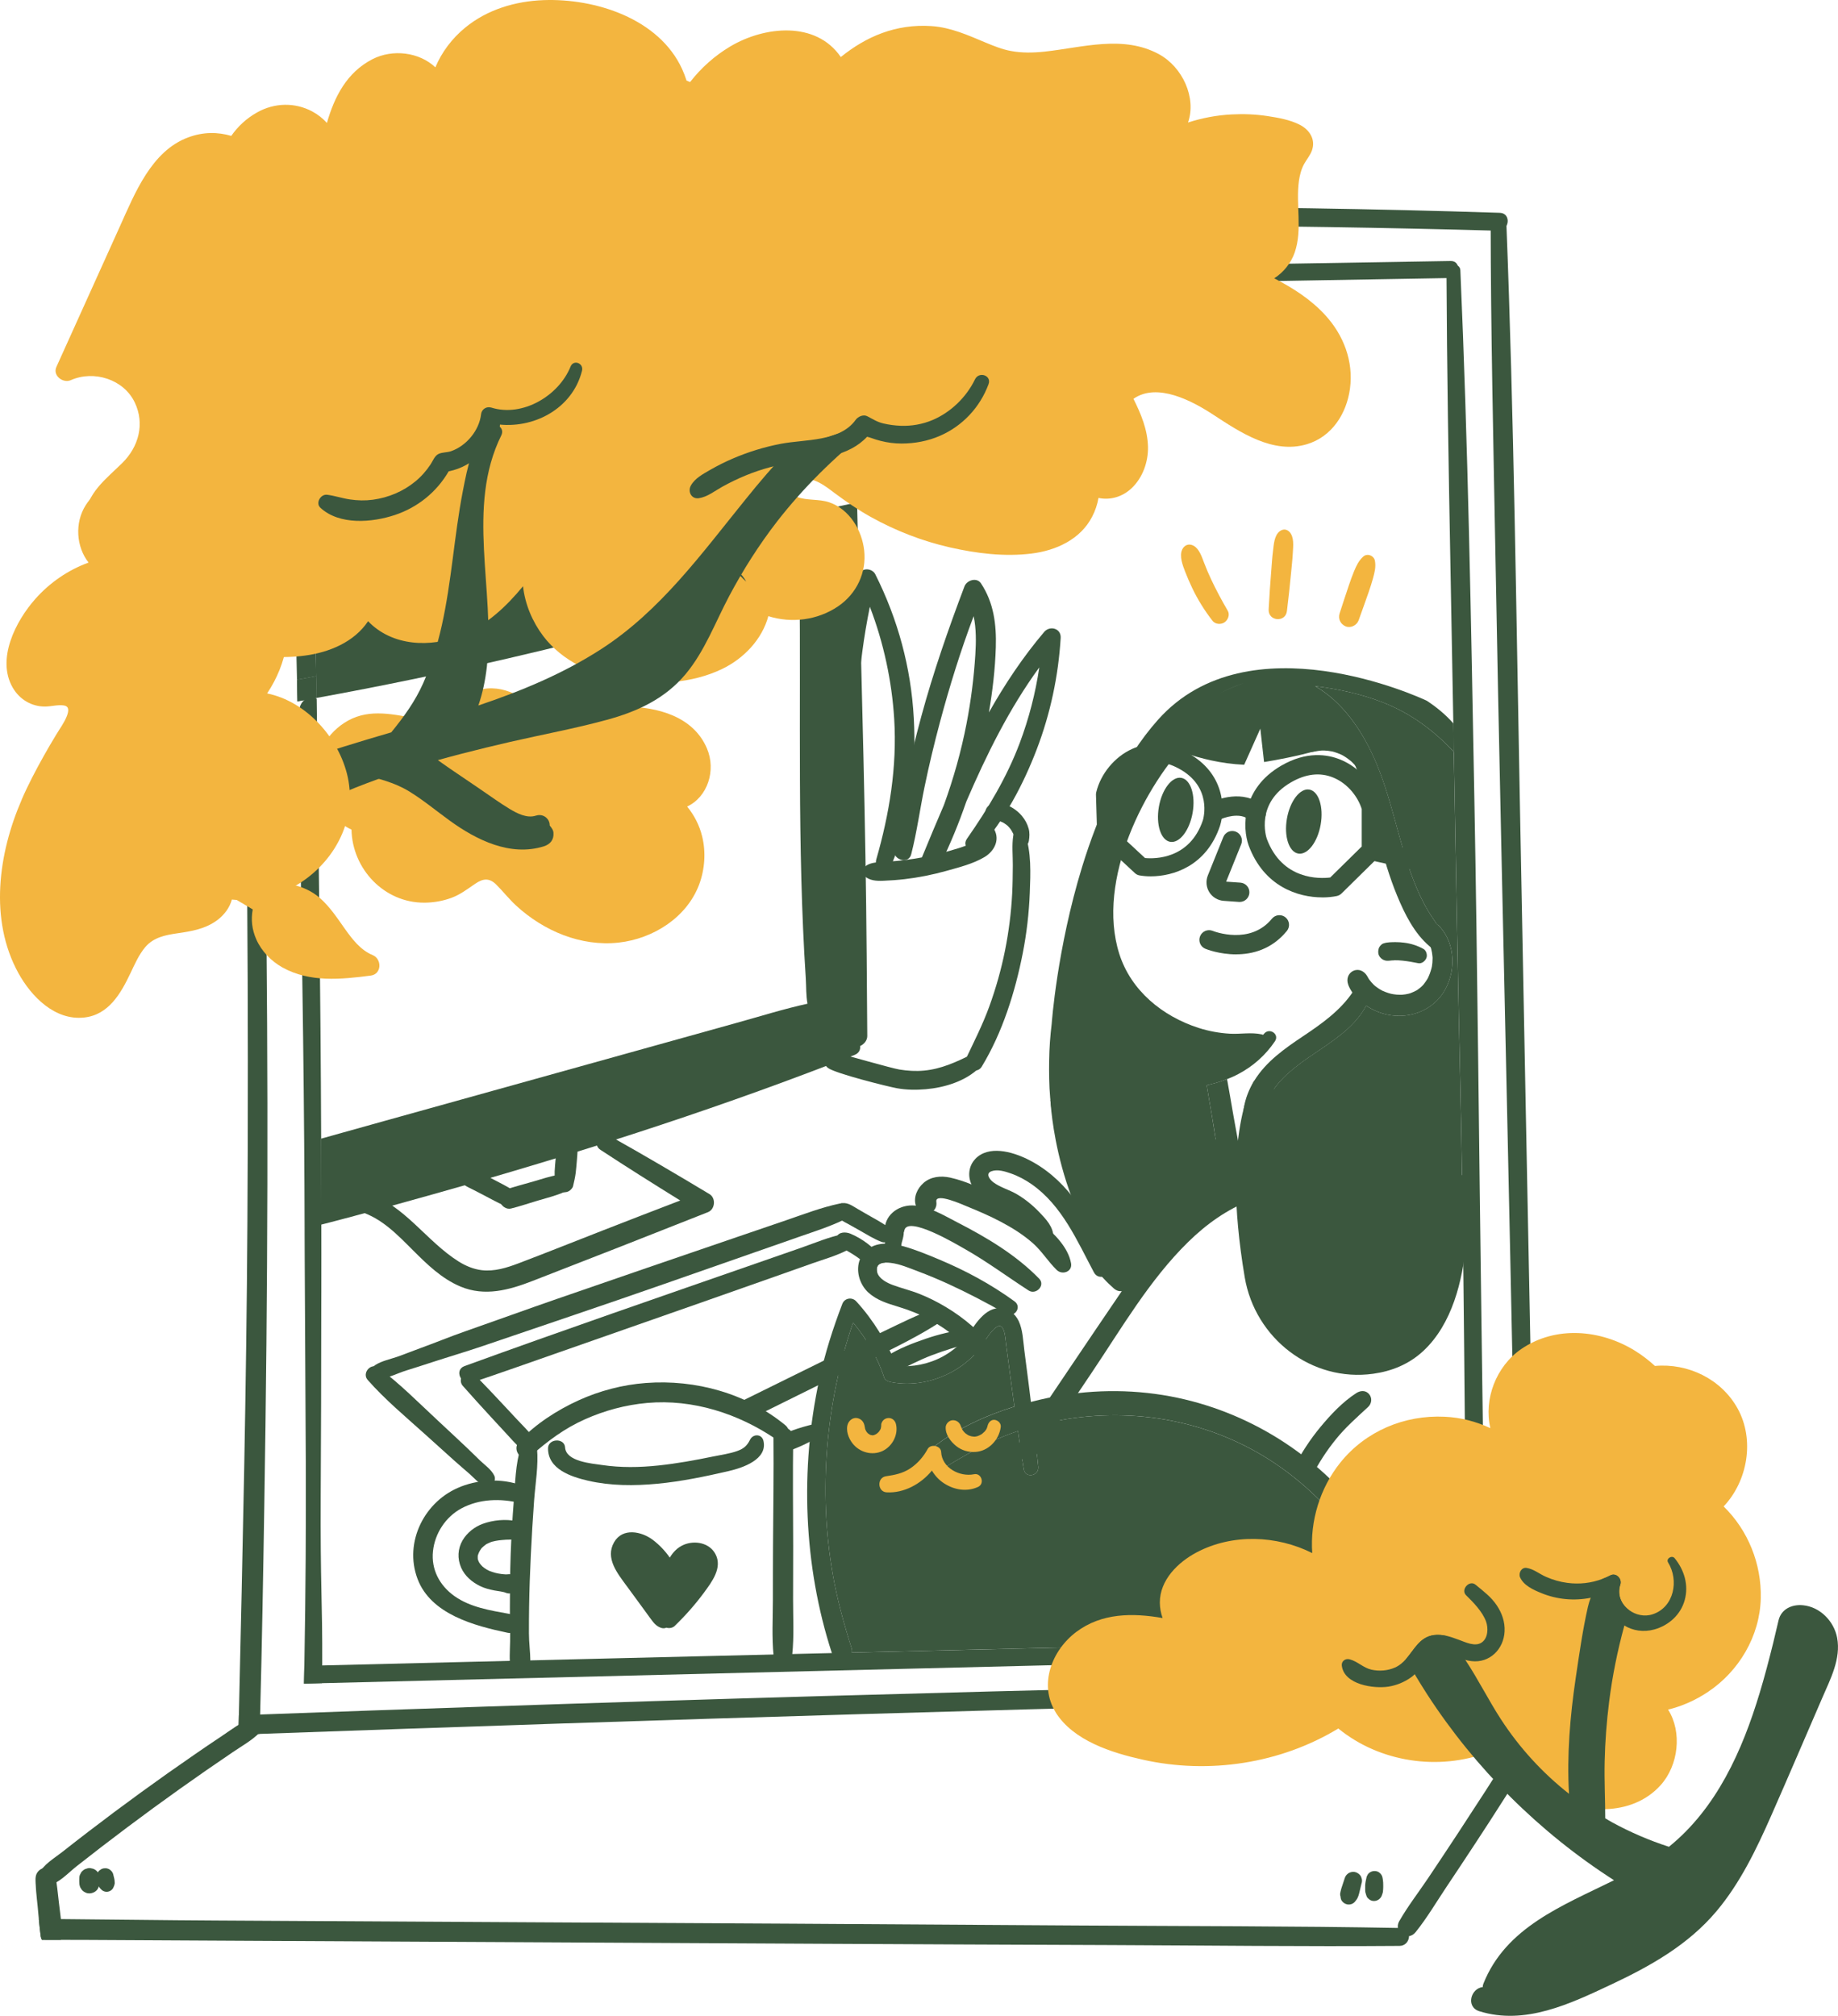 <svg xmlns="http://www.w3.org/2000/svg" id="Capa_2" data-name="Capa 2" viewBox="0 0 570.7 625.88"><defs><style>      .cls-1 {        fill: #3b573e;      }      .cls-2 {        fill: #f3b53f;      }    </style></defs><g id="Header"><g><g><path class="cls-1" d="M455.9,231.55c-1.23-2.55-2.81-4.87-4.64-6.95.04,2.95.11,5.9.15,8.83.2.2.39.41.59.63,1.77,1.92,5.07-.08,3.9-2.51Z"></path><path class="cls-1" d="M403.9,209.4c-6.21-.32-12.56.82-18.57,2.99,4.88-.42,9.76-.42,14.46-.15,2.21.14,4.36.31,6.5.54.71.07,1.37.15,2.05.24-.65-.37-1.32-.72-1.99-1.08-.1-1.28-.93-2.47-2.45-2.55Z"></path><path class="cls-1" d="M404.64,228.93c1.1-.71,2.17-1.18,3.47-1.38,1.04-.16,2.11-.21,3.16-.19,1.98.04,3.99.46,5.84,1.16,3.93,1.48,7.22,4.2,8.91,8.08.47,1.09.14,2.38-.88,3.01-.92.58-2.42.56-3.11-.44-.46-.66-1.02-1.26-1.56-1.86-.25-.28-.52-.55-.8-.81-.27-.22-.46-.38-.65-.53-.6-.49-1.24-.93-1.91-1.32-.14-.08-.28-.16-.42-.23-.06-.03-.16-.08-.25-.12-.37-.17-.75-.33-1.13-.47-.34-.13-.69-.25-1.05-.35-.2-.06-.39-.11-.59-.16-.94-.17-1.74-.28-2.56-.3-.2,0-.41,0-.61,0-.52.04-.92.08-1.32.15-.81.13-1.58.31-2.4.37-.84.07-1.94-.09-2.45-.88-.29-.45-.5-.72-.59-1.27-.14-.81.14-1.97.88-2.45Z"></path><path class="cls-1" d="M418.62,305.75c.32.85.77,1.66,1.3,2.41,1.12,1.6,2.62,2.98,4.28,4.08,1.19.81,2.46,1.46,3.72,1.95,7.18,2.81,15.73.77,20.11-5.79,4.1-6.18,4.1-15.23-1.09-20.78-.25-.27-.52-.49-.8-.64-2.36-1.28-5.2,1.66-3.36,4.18.02.02.3.46.32.46.05.07.1.16.13.25.2.37.39.74.57,1.15.15.33.26.69.39,1.02.13.35.18.49.21.63.19.74.32,1.49.38,2.26,0,0,.02.33.04.47-.02.59-.03,1.03-.06,1.46-.05.38-.09.76-.14,1.15-.02.1-.12.48-.14.6-.16.61-.34,1.21-.56,1.78-.13.36-.3.72-.45,1.07-.11.22-.2.38-.28.53-.35.58-.75,1.11-1.15,1.64-.18.22-.29.32-.4.44-.23.24-.49.46-.74.67-.25.2-.52.4-.79.6-.16.1-.34.2-.37.22-.59.31-1.19.57-1.8.81-.14.03-.42.13-.55.16-.33.08-.65.14-.98.2-.39.06-.75.1-1.14.14-.23,0-.4,0-.58,0-.68,0-1.34-.06-2.02-.17-.14-.02-.76-.15-.78-.15-.26-.06-.52-.14-.78-.22-.64-.19-1.27-.46-1.88-.72-.09-.04-.17-.09-.24-.13-.1-.06-.21-.11-.29-.17-.29-.17-.58-.33-.85-.53-.27-.18-.55-.38-.8-.58-.1-.07-.32-.29-.44-.38-.51-.5-.98-1.02-1.41-1.61-.07-.09-.13-.18-.2-.29-.18-.34-.36-.64-.53-.92-.91-1.49-2.59-2.35-4.29-1.55-1.66.78-2.18,2.67-1.55,4.29Z"></path><path class="cls-1" d="M387,353.11c1.88,5.5,6.75,9.77,12.75,9.46,1.43-.08,2.89-.38,4.26-.86.09.6.21,1.19.36,1.79.12.46.27.93.44,1.39.82,2.17,2.12,4.01,3.76,5.56,1.89,1.82,4.22,3.26,6.61,4.33,5.07,2.29,10.86,3.31,16.38,3.42,4.11.1,9.08.03,13.14-1.58,1.29-.52,2.48-1.18,3.52-2.05,1.29-1.07.71-3.25-.81-3.67-.14-.04-.26-.06-.38-.06-4.61-.31-9.11,1.38-13.76,1.42-4.36.03-8.75-.54-12.91-1.88-2.52-.81-5.15-1.98-7.22-3.72-.56-.47-1.05-.97-1.49-1.51-.24-.27-.47-.57-.67-.88-1.31-1.94-1.78-4.35-1.25-6.54.75-1,1.31-2.14,1.63-3.43.58-2.27-2.24-5.14-4.26-2.94-1.12,1.22-1.91,2.59-2.46,4.02-2.59,2.41-7.18,2.04-9.75-.85-4.17-4.67-2.79-11.42.48-16.13,7.48-10.78,22.67-14.51,28.83-26.15.67-1.23,1.23-2.56,1.66-3.99.8-2.66-3.06-5-4.54-2.32-.43.77-.9,1.52-1.4,2.24-3.88,5.68-9.51,9.67-15.22,13.49-5.74,3.84-11.57,7.89-15.26,13.89-3.29,5.33-4.52,11.55-2.45,17.56Z"></path><path class="cls-1" d="M374.69,336.95c.52,3.24,1.1,6.47,1.64,9.69.81,4.73,1.49,9.53,2.28,14.28.32,2.01.67,4.01,1.06,6,.13.74.28,1.46.44,2.17.09.49.2.97.3,1.46.91,4.16,7.01,3.1,6.5-1.12-.12-1.05-.28-2.1-.44-3.15-1-6.93-2.45-13.87-3.64-20.76-.6-3.49-1.19-6.99-1.83-10.47-1.24.48-2.5.9-3.77,1.26-.76.2-1.64.45-2.55.63Z"></path><path class="cls-1" d="M321.56,452.12c5.82-8.67,11.64-17.32,17.46-25.99,9.28-13.8,17.95-28.8,29.91-40.51,5.63-5.52,12.04-10.13,19.45-12.97,6.65-2.58,13.25-2.89,20.2-2.21.57.07,1.16.13,1.75.2,2.43.29,3.54-2.21,2.81-3.99-.26-.65-.75-1.19-1.49-1.51-2.39-.93-4.82-1.45-7.29-1.65-6.01-.52-12.31.75-17.9,2.79-.65.26-1.29.5-1.92.76-1.52.61-3.01,1.3-4.44,2.05-13.53,7.01-23.34,19.38-31.82,31.84-10.76,15.8-21.39,31.67-32.1,47.52-2.34,3.46,3.03,7.17,5.37,3.68Z"></path><path class="cls-1" d="M449.13,84.06c.14,30.41.65,60.77,1.22,91.17.31,16.47.62,32.93.91,49.38.04,2.95.11,5.9.15,8.83.63,34.78,1.25,69.54,2.04,104.32.23,10.1.41,20.22.56,30.33.05,1.81.06,3.65.07,5.48.23,15,.4,30.01.54,45.01.14,13.62.26,27.24.38,40.85.12,13.6.22,35.39-.06,48.98-.08,4.02,6.29,4.44,6.14.56-.59-15.34-.3-38.9-.49-54.26-.2-15.07-.39-30.13-.61-45.2-.77-54.15-1.2-108.32-2.21-162.48-1.01-54.38-1.95-108.78-4.33-163.14-.11-2.46-4.32-2.25-4.31.17Z"></path><path class="cls-1" d="M91.79,192.74c0,.26.02.52.03.79l.13,5.86c.1,3.89.19,7.78.27,11.67,2-.35,4-.71,5.98-1.1-.07-3.92-.13-7.87-.23-11.81-.03-2.21-.08-4.43-.15-6.65-2,.41-4,.81-6.02,1.24Z"></path><path class="cls-1" d="M97.8,191.51c.07,2.22.12,4.43.15,6.65.1,3.94.17,7.89.23,11.81.05,2.25.1,4.5.13,6.73,19.83-3.62,39.57-7.69,59.21-12.22,30.54-7.06,60.8-15.24,90.73-24.49.45,41.33-.75,82.67,1.95,123.86.16,2.5.04,5.27.53,7.79-7.37,1.61-14.65,3.91-21.91,5.92-7.93,2.22-15.88,4.42-23.83,6.64-28.56,7.97-57.13,15.93-85.71,23.87-6.53,1.81-13.03,3.64-19.58,5.47.01,8.89.04,17.78.05,26.69,11.72-2.97,33.39-9,44.99-12.34,40.76-11.7,81.16-24.82,120.61-40.35,1.39-.55,1.87-1.65,1.71-2.75,1.24-.57,2.23-1.74,2.23-3.12-.06-8.35-.13-16.72-.19-25.09-.31-40.78-1.48-81.61-2.52-122.41-.07-2.22-.12-4.43-.17-6.65-.04-1.87-.11-3.73-.15-5.6-.04-1.99-.1-3.96-.14-5.93-6.09,1.29-12.16,2.59-18.25,3.91-11.2,2.41-22.4,4.84-33.6,7.22-38.8,8.22-77.63,16.4-116.48,24.4Z"></path><path class="cls-1" d="M299.93,328.71c2.54-5.36,5.2-10.58,7.23-16.17,2.07-5.69,3.72-11.54,4.91-17.48,1.16-5.8,1.9-11.68,2.21-17.58.15-2.95.18-5.9.2-8.85.02-3.01-.33-6.18.14-9.16.27-1.69,2.89-2.53,3.6-.64,2.08,5.59,1.76,12.5,1.53,18.38-.24,6.29-.97,12.57-2.18,18.74-2.37,12.07-6.33,24.72-12.77,35.28-1.61,2.64-6.23.35-4.88-2.5Z"></path><path class="cls-1" d="M94.45,355.01c.07,8.69.11,17.39.13,26.08,0,.59,0,1.19,0,1.78.02,2.65.02,5.25.03,7.76.19,50.96.76,77.26-.11,126.6-.04,1.79-.06,3.64-.11,5.52,1.87-.04,3.75-.09,5.62-.15.03-1.97.03-3.8.04-5.51.09-20.34-.62-24.21-.47-53.25.11-18.58.16-37.18.17-55.76.02-2.35.03-4.71.02-7.06.02-3.96,0-7.9.01-11.85,0-2.58,0-5.18-.01-7.76,0-.4,0-.78,0-1.18-.01-8.91-.04-17.8-.05-26.69-.17-45.52-.82-91.03-1.39-136.55-1.48-1.13-3.77-.2-4.73,1.39-.96,1.59-.96,3.55-.94,5.41.62,43.73,1.46,87.49,1.79,131.23Z"></path><path class="cls-1" d="M259.66,326.81c2.44.65,17.06,4.84,19.58,5.26,2.55.42,5.15.58,7.73.33,5.33-.51,9.83-2.62,14.57-4.92,2.54-1.23,4.43,2.15,2.58,3.99-4.25,4.22-10.81,6.21-16.65,6.72-2.99.26-6.04.23-9-.31-2.94-.54-18.81-4.51-21.3-6.24-2.66-1.85-.43-5.61,2.48-4.83Z"></path><g><path class="cls-1" d="M311.36,255.37c-.23-.08-.28-.11-.23-.1.1.04.17.07.23.1Z"></path><path class="cls-1" d="M306.41,250.81c.14-.22.32-.42.53-.59.07-.04.13-.09.2-.13.28-.2.51-.36.76-.48.55-.26.92-.23,1.51-.25.75-.02,1.39.1,2.13.28,2.23.55,4.31,1.96,5.78,3.71.97,1.17,1.66,2.44,2.07,3.9.36,1.28.28,2.57.07,3.86-.18,1.09-1.11,2.07-2.29,1.91-1.24-.17-1.88-1.11-1.91-2.29.02.62,0,.15,0,.02-.02-.19-.13-.56.08.06-.06-.18-.12-.36-.17-.54-.22-.54-.38-1.04-.61-1.5-.19-.38-.4-.74-.62-1.11-.05-.08-.11-.15-.16-.23-.16-.21-.33-.42-.51-.62-.15-.16-.3-.31-.46-.47-.06-.05-.13-.11-.2-.16-.38-.3-.78-.56-1.2-.8-.15-.09-.23-.12-.27-.13-.19-.08-.38-.16-.58-.22-.12-.04-.25-.09-.39-.14-.25-.04-.42-.07-.6-.1-.22-.04-.43-.07-.65-.1-.31-.04-.62-.1-.91-.22.1.04-1.35-.73-.33-.19-.46-.25-.84-.43-1.18-.86-.62-.79-.64-1.8-.1-2.63Z"></path></g><path class="cls-1" d="M268.5,269.15c1.27-1.18,3.13-1.37,4.79-1.48,1.79-.11,3.57-.19,5.35-.37,3.33-.33,6.66-.85,9.93-1.54,1.94-.41,17.13-3.93,15.88-6.42-1.14-2.27,2.28-4.6,3.83-2.47,2.47,3.39.7,7.29-2.63,9.26-3.52,2.09-7.96,3.2-11.87,4.29-4.2,1.17-8.48,2.03-12.81,2.54-2.22.26-4.45.42-6.68.51-2.18.09-4.34-.02-6-1.58-.79-.74-.49-2.09.21-2.74Z"></path><path class="cls-1" d="M281.11,242.9c1.47-6.86,3.11-13.68,4.95-20.45,3.73-13.72,8.38-27.1,13.41-40.39.72-1.91,3.81-2.91,5.12-.94,3.99,6.01,4.83,12.81,4.61,19.89-.21,6.75-1.01,13.52-2.14,20.19,4.96-8.79,10.56-17.21,17.15-24.98,1.77-2.08,5.31-1.14,5.13,1.85-.71,11.81-3.2,23.51-7.42,34.56-4.18,10.94-9.91,21.74-17.65,30.59-2.02,2.31-5.89-.12-4.04-2.78,6.53-9.37,12.35-19,16.39-29.73,2.86-7.61,4.89-15.47,6.08-23.49-9.34,12.81-16.39,27.09-22.67,41.69-2.26,6.58-4.91,13.04-7.97,19.31-1.7,3.47-7.31,1.64-5.77-2.08,2.22-5.4,4.47-10.81,6.8-16.2,2.99-8.24,5.37-16.71,7.03-25.31,1.36-7.05,2.27-14.19,2.72-21.35.25-3.99.3-8.08-.52-11.97-4.05,10.73-7.46,21.72-10.43,32.79-1.79,6.67-3.4,13.39-4.8,20.15-1.45,6.98-2.39,14.09-4.16,21-.8,3.14-5.52,1.83-5.35-1.19.39-7.12,2.04-14.21,3.54-21.18Z"></path><path class="cls-1" d="M302.79,359.86c4.17-4.36,11.45-2.27,16.12,0,5.62,2.72,10.41,6.92,14.21,11.85,4.94,6.41,8.25,13.66,11.11,21.17,1.15,3.03-3.04,5.06-4.58,2.15-5.21-9.8-9.9-20.75-19.31-27.33-2.04-1.42-4.2-2.58-6.55-3.39-1.77-.61-4.05-1.33-5.92-.66-1.97.7-.6,2.57.58,3.45,2.13,1.59,4.93,2.31,7.23,3.66,2.57,1.5,4.92,3.41,6.99,5.56,2.05,2.13,4.48,4.66,4.39,7.79-.05,1.72-1.97,2.17-3.23,1.52-1.42-.73-2.17-1.99-3.12-3.21-.99-1.27-2.07-2.47-3.27-3.55-2.25-2.02-4.83-3.62-7.6-4.81-3.06-1.32-6.15-2.68-7.89-5.71-1.55-2.71-1.34-6.18.85-8.47Z"></path><path class="cls-1" d="M286.72,367.31c2.32-2.01,5.39-2.31,8.29-1.68,5.24,1.14,10.55,3.8,15.37,6.11,4.62,2.22,9.14,4.77,13.09,8.07,3.76,3.14,8.18,7.38,9.09,12.42.48,2.65-2.73,3.74-4.44,2.09-2.67-2.58-4.59-5.83-7.41-8.32-2.98-2.63-6.41-4.78-9.91-6.63-3.44-1.82-7.03-3.37-10.64-4.83-1.08-.44-9.82-4.4-9.43-1.43.56,4.25-5.19,4.99-6.39,1.1-.77-2.49.49-5.24,2.38-6.88Z"></path><path class="cls-1" d="M93.39,87.19c46.45-.7,92.89-1.66,139.34-2.46,46.45-.8,92.89-1.63,139.34-2.39,26.12-.43,52.25-.86,78.37-1.3,3.41-.06,2.91,5.23-.48,5.29-46.45.81-92.89,1.62-139.34,2.4-46.44.78-92.89,1.57-139.33,2.35-26.12.44-52.25.77-78.37,1.26-3.32.06-2.85-5.1.46-5.15Z"></path><path class="cls-1" d="M92.21,211.06c.05,2.23.1,4.47.15,6.7,2-.34,3.98-.69,5.96-1.06-.03-2.23-.08-4.48-.13-6.73-1.98.39-3.98.74-5.98,1.1Z"></path><path class="cls-1" d="M94.5,517.23c-.04,1.79-.06,3.64-.11,5.52,1.87-.04,3.75-.09,5.62-.15.66-.01,1.34-.03,2.01-.04,59.19-1.45,118.37-2.91,177.56-4.38,59.51-1.49,119.01-2.8,178.49-4.69,3.04-.11,3.52-4.84.43-4.78-6.19.1-12.38.21-18.56.35-1.71.01-3.42.06-5.13.1-25.48.49-50.97,1.08-76.44,1.7-31.3.76-62.57,1.51-93.87,2.25-2.08.05-4.13.11-6.21.15-26.13.64-52.25,1.27-78.38,1.89-26.62.64-53.24,1.31-79.86,1.95l-5.55.14Z"></path><path class="cls-1" d="M462.85,68.78c.04,33.97.83,67.96,1.45,101.92,1.08,60.26,2.51,120.51,3.8,180.76,1.23,56.74,2.46,113.47,3.39,170.2.05,1.71.08,3.4.1,5.11,1.75-.08,3.48-.18,5.22-.3.21-.01.42-.06.6-.14-.04-1.48-.08-2.95-.1-4.43-.69-30.09-1.24-60.18-1.84-90.28-1.22-60.25-2.36-120.49-3.52-180.76-1.18-60.56-1.86-121.19-4.23-181.72-.13-3.07-4.87-3.54-4.87-.36Z"></path><path class="cls-1" d="M72.09,74.26c.06,2.02.11,4.05.17,6.07,1.82-.15,3.64-.28,5.47-.4,59.06-4.29,118.21-7.15,177.38-8.69,69.99-1.8,140.04-1.54,210.04.4,3.57.1,4.17-5.43.58-5.56-39.34-1.28-78.68-1.86-118.02-1.85-69.83,0-139.65,1.93-209.36,5.8-20.31,1.13-40.61,2.41-60.91,3.85-1.78.12-3.56.25-5.35.39Z"></path><path class="cls-1" d="M72.09,74.26c.06,2.02.11,4.05.17,6.07,1.01,33.06,2.36,66.11,3.08,99.16,1.42,66.62,1.88,133.24,1.48,199.86-.3,51.08-1.48,102.14-2.65,153.19-.05,2.02-.09,4.02-.14,6.03,2.2-.09,4.38-.16,6.58-.22.05-2.02.11-4.04.16-6.04.57-21.56.95-43.13,1.29-64.68,1.11-66.64,1.31-133.29.4-199.93-.46-33.31-1.14-66.64-2.06-99.95-.8-29.28-1.4-58.58-2.67-87.82-.09-2.03-.18-4.05-.29-6.06-1.78.12-3.56.25-5.35.39Z"></path><path class="cls-1" d="M74.17,532.55c-.05,2.02-.09,4.02-.14,6.03,2.2-.09,4.38-.16,6.58-.22,62.28-2.22,124.56-4.32,186.85-6.15,34.77-1.03,69.56-1.99,104.33-2.87,17.59-.45,35.15-.86,52.72-1.29,15.68-.37,31.42-.4,47.09-1.26,1.75-.08,3.48-.18,5.22-.3.21-.01.42-.06.6-.14-.04-1.48-.08-2.95-.1-4.43-.21-.09-.45-.14-.69-.14-1.71-.04-3.41-.07-5.12-.09-17.79-.26-35.63.5-53.4.87-19.52.4-39.04.86-58.56,1.33-69.55,1.65-139.1,3.62-208.64,5.98-23.38.78-46.77,1.6-70.14,2.47-2.2.09-4.4.15-6.6.24Z"></path><path class="cls-1" d="M293.79,455.33c6.02-3.54,11.87-7.03,18.38-9.57,1.29-.5,2.59-.98,3.9-1.43,1.64-.56,3.29-1.06,4.96-1.5,3.36-.94,6.76-1.67,10.2-2.22,23.27-3.72,47.2,1.32,66.47,15,9.05,6.41,16.88,14.45,23.18,23.58,3.18,4.6,5.9,9.53,8.18,14.64,2.23,5,3.59,10.31,5.75,15.32.03.09.08.18.11.27,1.15,2.62,4.2,1.7,5.01-.36.17-.4.24-.81.22-1.27-.38-6.67-3.37-13.49-6.19-19.46-2.84-6-6.32-11.71-10.28-17.03-14.62-19.64-36.27-33.26-60.34-37.76-12.58-2.34-25.64-2.11-38.16.54-1.69.36-3.37.75-5.08,1.2-1.7.43-3.41.92-5.12,1.46-9.01,2.8-17.86,6.87-25.1,12.55-3.2,2.51.37,8.14,3.9,6.05Z"></path><path class="cls-1" d="M230.58,434.89c9.85-4.85,19.69-9.71,29.54-14.57,4.79-2.36,9.59-4.72,14.41-7.03,5.09-2.43,10.12-5,15.45-6.85,2.16-.75,4.71,2.23,2.42,3.74-9.18,6.04-19.47,10.57-29.31,15.44l-29.9,14.81c-3.53,1.75-6.14-3.8-2.6-5.54Z"></path><path class="cls-1" d="M258.55,488.68c1.37,7.87,3.48,15.52,5.88,23.11.14.48.16.91.06,1.31,31.3-.74,62.57-1.5,93.87-2.25,25.47-.61,50.96-1.21,76.44-1.7-2.16-5-3.52-10.31-5.75-15.32-2.28-5.11-4.99-10.04-8.18-14.64-6.3-9.13-14.13-17.17-23.18-23.58-19.28-13.67-43.2-18.71-66.47-15-3.43.55-6.84,1.28-10.2,2.22.48,4.2.93,8.4,1.36,12.59.27,2.87-4.01,3.69-4.49.76-.66-3.94-1.26-7.9-1.83-11.86-1.3.45-2.61.93-3.9,1.43-6.51,2.55-12.36,6.04-18.38,9.57-3.54,2.08-7.1-3.54-3.9-6.05,7.24-5.68,16.09-9.75,25.1-12.55-.33-2.28-.62-4.53-.93-6.79-.58-4.24-1.12-8.47-1.68-12.73-.25-1.86-.44-7.37-3.38-4.85-2.37,2.03-3.67,5.2-5.73,7.52-2.17,2.42-4.69,4.42-7.55,6-5.75,3.18-12.64,4.55-19.12,3.24-.81-.17-1.79-.56-2.08-1.46-2.03-6.27-5.46-11.96-9.63-17.03-8.45,24.81-10.85,52.28-6.32,78.05Z"></path><path class="cls-1" d="M258.29,513.25c.05.14.09.3.14.44.97,2.92,5.52,1.9,6.07-.59.1-.4.08-.83-.06-1.31-2.41-7.59-4.51-15.24-5.88-23.11-4.52-25.77-2.13-53.23,6.32-78.05,4.18,5.07,7.6,10.75,9.63,17.03.28.9,1.27,1.3,2.08,1.46,6.48,1.31,13.37-.06,19.12-3.24,2.86-1.58,5.38-3.58,7.55-6,2.06-2.32,3.37-5.49,5.73-7.52,2.94-2.52,3.13,2.99,3.38,4.85.56,4.25,1.1,8.49,1.68,12.73.31,2.26.6,4.52.93,6.79.34,2.52.71,5.06,1.08,7.6.57,3.96,1.18,7.92,1.83,11.86.48,2.93,4.76,2.1,4.49-.76-.42-4.2-.88-8.4-1.36-12.59-.3-2.52-.61-5.04-.93-7.56-.19-1.66-.4-3.31-.61-4.97-.46-3.68-.95-7.35-1.42-11.03-.39-2.99-.46-6.34-1.76-9.12-1.14-2.41-3.44-4.12-6.18-4-2.57.09-4.59,1.79-6.2,3.65-1.76,2.02-2.97,4.42-4.77,6.38-1.82,1.96-4.02,3.67-6.36,4.96-4.4,2.39-9.29,3.34-14.23,2.99-3.25-7.32-7.25-14.16-12.71-20.1-1.3-1.4-3.61-1.02-4.31.8-2.95,7.7-5.39,15.39-7.15,23.46-6.02,27.75-4.91,57.87,3.9,84.95Z"></path><path class="cls-1" d="M340.77,392.46c.11-.33.28-.61.53-.84.54-.6,1.32-.96,2.14-.86.71.08,1.31.35,1.86.8.41.33.81.67,1.17,1.06.43.46.86.92,1.3,1.38.42.45.81.92,1.19,1.4.7.88,1.53,1.8,1.51,2.97.02.26,0,.51-.05.76-.1.47-.34.96-.74,1.26-.49.38-1.05.53-1.61.5-.24,0-.49,0-.74-.05-.35-.08-.65-.21-.96-.4-.31-.19-.56-.42-.82-.67-.24-.21-.47-.43-.7-.64-.47-.43-.94-.85-1.37-1.32-.42-.45-.84-.89-1.26-1.34-.22-.23-.42-.47-.6-.73-.09-.13-.18-.26-.27-.39-.13-.21-.27-.41-.4-.62-.07-.24-.15-.47-.22-.7-.03-.09-.05-.16-.06-.26-.07-.45-.04-.89.12-1.32Z"></path><path class="cls-1" d="M403.58,452.29c.63-1.1,1.29-2.17,1.99-3.23,1.35-2.06,2.82-4.05,4.39-5.95,3.24-3.9,6.88-7.79,11.15-10.56,1.28-.83,2.91-.96,3.99.31,1.03,1.2.82,2.95-.31,3.99-3.46,3.21-6.96,6.28-9.89,9.89-1.48,1.82-2.86,3.71-4.13,5.67-.65,1.01-1.28,2.03-1.88,3.08-.66,1.15-1.22,2.63-2.35,3.39-2.15,1.45-4.58.17-4.66-2.4-.05-1.49.98-2.94,1.7-4.18Z"></path><path class="cls-1" d="M394.89,354.51c2.57,2.89,7.16,3.26,9.75.85.55-1.43,1.34-2.8,2.46-4.02,2.02-2.2,4.84.68,4.26,2.94-.32,1.3-.88,2.43-1.63,3.43-.52,2.2-.06,4.6,1.25,6.54.2.3.43.61.67.88.74.32,1.23.86,1.47,1.49,2.09,1.76,4.72,2.92,7.24,3.74,4.16,1.34,8.55,1.91,12.91,1.88,4.66-.04,9.15-1.73,13.76-1.42.12,0,.24.02.36.06.23-.04.46-.09.67-.15.95-.34,1.91-.76,2.78-1.31.14-.08.27-.17.37-.23.27-.18.55-.37.8-.57.59-.45,1.31-.65,1.99-.55-.15-10.11-.33-20.23-.56-30.33-.78-34.78-1.41-69.54-2.04-104.32-6.35-6.76-13.49-12.04-22.22-15.41-6.72-2.59-13.74-4.1-20.86-4.99,8.51,4.91,14.42,13.57,18.38,22.47,5.11,11.44,7.13,23.87,11.36,35.59,1.2,3.35,2.59,6.66,4.27,9.81,1.13,2.13,2.47,4.09,3.8,6.08.27.15.55.37.8.64,5.19,5.55,5.2,14.6,1.09,20.78-4.38,6.55-12.93,8.6-20.11,5.79-1.26-.49-2.53-1.14-3.72-1.95-6.16,11.64-21.36,15.37-28.83,26.15-3.27,4.71-4.66,11.46-.48,16.13Z"></path><path class="cls-1" d="M442.42,373.69c-.08.9.34,1.89,1.13,2.39.36.22.75.42,1.17.53.16.04.33.06.49.07.4.01.8-.03,1.2-.05.44-.02.87-.08,1.31-.17,1.02-.18,2.02-.48,2.99-.86.99-.39,1.9-.95,2.75-1.55.21-.15.43-.32.63-.49.57-.5,1.08-1.08,1.57-1.68.76-.95.44-2.44-.4-3.2-.36-.32-.78-.53-1.24-.6-.68-.11-1.4.09-1.99.55-.25.2-.54.38-.8.57-.11.07-.23.15-.34.22-.91.56-1.86.99-2.81,1.32-.21.06-.44.11-.65.15-.67.15-1.32.25-1.98.29-.52.04-1.05.09-1.53.37-.83.48-1.41,1.16-1.5,2.15Z"></path><path class="cls-1" d="M451.41,233.43c-.04-2.93-.11-5.88-.15-8.83-2.37-2.7-5.18-5.02-8.23-7.02l-.06-.03c-2.05-.97-55.29-25.59-83.39,5.91-11.15,12.49-18.62,29.53-23.59,45.71-7.81,25.43-9.44,48.7-9.44,48.7-.46,3.78-.74,7.58-.79,11.39-.1,7.53.07,15.64,2.63,22.8,2.3,6.47,8.15,11.66,15.4,10.13,2.56-.54,4.73-1.71,6.47-3.29,1.04,2.17,2.53,4.16,4.43,5.73,5.49,4.54,14.99,5.12,20.61.44.27-.22.52-.46.77-.69,1.12-1.1,1.15-2.74.55-3.99.19-.03.37-.01.56.03.6.04.96.26,1.43.5-.79-4.75-1.48-9.55-2.28-14.28-.54-3.22-1.12-6.45-1.64-9.69.91-.18,1.79-.43,2.54-.63,1.27-.36,2.54-.78,3.78-1.26,1.16-.45,2.31-.95,3.43-1.55,4.62-2.43,8.5-5.86,11.43-10.21,1.5-2.22-1.74-4.36-3.4-2.32-.09.12-.18.24-.29.34-.13-.08-.27-.12-.43-.16-3.27-.71-6.57-.02-9.91-.21-3.29-.19-6.53-.79-9.67-1.79-11.28-3.64-21.03-11.61-24.64-23.02-7.25-22.94,8.05-52.71,22.17-66.83.31-.31.62-.59.94-.86,1.4-1.21,2.85-2.35,4.36-3.38,3.5-2.47,7.29-4.48,11.28-6.06,4.68-1.83,9.49-2.83,14.41-3.6.2.19.43.33.68.45,5.69,2.62,10.28,6.84,13.88,11.91.05.07.08.12.13.2,2.14,3.03,3.88,6.26,5.36,9.6,3.17,7.16,5.17,14.82,7.21,22.33,1.67,6.14,3.41,12.3,5.84,18.16,2.34,5.69,5.34,11.73,10.09,15.75.1.09.2.17.31.24,2.18,1.32,5.4-1.55,3.99-3.88-.65-1.09-1.34-2.14-2.04-3.19-1.33-1.99-2.66-3.95-3.8-6.08-1.68-3.16-3.07-6.46-4.27-9.81-4.22-11.73-6.25-24.15-11.35-35.6-3.97-8.89-9.88-17.55-18.39-22.46,7.12.89,14.15,2.4,20.86,4.99,8.73,3.37,15.87,8.65,22.22,15.41ZM385.33,212.39c-2.22.81-4.39,1.75-6.51,2.81,2.11-1.06,4.27-2.01,6.49-2.81.34-.12.67-.24,1.01-.35-.33.12-.66.23-.99.35Z"></path><path class="cls-1" d="M374.15,362.93c-.01.35.05.66.21.97.12.18.23.37.35.55.08.07.14.13.2.2.12.16.23.3.39.43.1.09.2.16.31.24.1.07.22.13.32.2.39.24.81.44,1.23.63.24.09.48.21.74.3.12.06.22.11.34.15.17.08.33.12.5.14.36.1.59.18.83.18.55.12,1.09.14,1.52-.11.35-.18.64-.42.88-.74.27-.36.38-.86.36-1.31,0-.28-.05-.56-.18-.83-.12-.16-.22-.32-.32-.48-.05-.05-.12-.11-.17-.16-.05-.07-.08-.12-.15-.2-.07-.07-.12-.13-.19-.18-.25-.22-.47-.49-.74-.69-.24-.18-.49-.36-.75-.55-.27-.18-.51-.38-.8-.53-.14-.07-.27-.15-.43-.22-.46-.24-.82-.46-1.36-.5-.26-.04-.43-.07-.63-.04-.45-.03-.77.04-1.07.21-.39.2-.73.48-.99.82-.33.43-.43,1-.41,1.5Z"></path><path class="cls-1" d="M246.29,446.4c-.16,11.23-.04,22.46-.01,33.69.01,5.47-.02,10.94-.03,16.41-.01,5.71.34,11.57-.26,17.26-.33,3.18-5.46,3.64-5.8.23-.56-5.67-.22-11.49-.21-17.19.01-5.61,0-11.23.04-16.84.07-11.37.25-22.74.14-34.11-.04-3.93,6.19-3.42,6.13.55Z"></path><path class="cls-1" d="M161.21,447.53c5.01-5.35,11.74-9.68,18.37-12.71,6.57-3,13.79-4.89,20.99-5.42,15.43-1.15,31.28,3.23,43.3,13.13,2.56,2.11-.14,6.23-2.96,4.31-11.64-7.94-25.82-12.5-39.98-11.24-6.72.6-13.2,2.35-19.36,5.1-6.29,2.81-11.47,6.68-16.61,11.22-2.85,2.52-6.23-1.74-3.75-4.38Z"></path><path class="cls-1" d="M159.53,466.2c.44-5.54.49-11.56,2.19-16.89.77-2.4,4.8-2.18,5.03.44.47,5.32-.52,10.84-.91,16.15-.41,5.58-.74,11.17-1.01,16.75-.26,5.44-.46,10.89-.54,16.34-.04,2.72-.06,5.45-.05,8.17,0,2.9.42,5.75.44,8.63.02,3.59-6.19,3.9-6.37.26-.14-2.84.15-5.69.09-8.55-.05-2.73-.08-5.46-.08-8.18,0-5.6.05-11.2.25-16.79.2-5.45.52-10.89.95-16.33Z"></path><path class="cls-1" d="M143.1,461.57c6.46-2.48,13.75-2.57,20.16.12,3.2,1.34,1.48,5.81-1.8,4.99-6-1.49-12.6-1.33-18.14,1.63-4.94,2.64-8.3,7.77-8.88,13.33-.6,5.67,2.07,10.65,6.64,13.91,4.96,3.53,11.21,4.48,17.05,5.54,3.72.68,3.15,6.63-.53,5.86-10.29-2.16-23.81-5.73-27.95-16.71-4.33-11.48,2.23-24.35,13.46-28.66Z"></path><path class="cls-1" d="M143.65,478.23c1.35-2.33,3.75-4.21,6.27-5.11,3.28-1.18,7.01-1.52,10.44-.83,1.4.28,2.49,1.19,2.55,2.71.05,1.33-.92,2.76-2.33,2.9-.94.1-1.87.14-2.82.15-.14,0-.28,0-.42.01-.03,0-.11,0-.27.01-.39.03-.78.05-1.17.09-.68.06-1.36.14-2.03.27-.38.07-.76.17-1.13.26-.24.08-.41.15-.59.22-.32.13-.63.27-.93.43-.12.06-.24.13-.35.2-.46.34-.87.7-1.28,1.09-.09.11-.18.22-.26.34-.14.18-.25.38-.37.57.06-.07-.25.47-.3.6-.1.25-.17.52-.28.77-.02.1-.03.19-.04.29-.01.13.02.64,0,.67.04.18.08.39.07.43.08.22.17.44.27.64.06.12.13.24.2.36.17.22.31.41.47.6.05.06.42.42.47.49.2.17.41.34.63.5,1.04.74,1.88,1.07,3.37,1.47.98.27,3.02.56,3.83.44,1.91-.27,3.67,1.26,3.49,3.22-.17,1.89-2.19,3.23-4,2.55-.18-.07-.36-.14-.54-.2-.36-.09-.7-.15-1.04-.22-.68-.12-1.37-.2-2.04-.33-1.52-.3-3.03-.67-4.42-1.35-2.5-1.21-4.79-3.13-5.92-5.74-1.22-2.82-1.07-5.84.46-8.5Z"></path><path class="cls-1" d="M175.46,449.4c.27,4.4,8.22,4.99,11.49,5.47,5.79.86,11.64.76,17.45.15,5.73-.6,11.41-1.64,17.05-2.8,2.47-.51,5.09-.85,7.46-1.7,2.03-.73,3.04-1.61,3.98-3.5.94-1.89,3.66-1.87,4.17.37,1.31,5.78-6.5,8.35-10.68,9.33-7.32,1.7-14.76,3.25-22.25,3.96-7.17.68-14.5.68-21.55-.94-5.19-1.2-12.52-3.57-12.41-10.12.05-2.98,5.1-3.25,5.29-.21Z"></path><path class="cls-1" d="M269.71,401.37c2.57,2.38,5.94,3.36,9.2,4.36,3.31,1.01,6.57,2.27,9.62,3.93,6.13,3.32,11.48,7.81,15.87,13.24,2.38,2.97,6.88-.88,4.48-3.83-4.22-5.26-9.38-9.8-15.19-13.25-2.6-1.57-5.33-2.93-8.15-4.06-2.74-1.1-5.61-1.77-8.38-2.8-1.79-.67-4.3-1.95-4.8-3.99-.09-.33-.14-.67-.11-1.03.1-1.43,1.31-1.84,2.57-1.92.59-.02,1.22.02,1.71.09,2.92.34,5.75,1.6,8.47,2.61,3.1,1.16,6.18,2.45,9.2,3.82,6.15,2.81,12.27,6.01,18.14,9.37,2.58,1.48,5.14-2.07,2.65-3.87-7.34-5.33-15.17-9.55-23.57-13.06-3.51-1.47-7.1-2.95-10.77-3.99-.28-.08-.55-.16-.83-.22.06-.17.1-.33.12-.5,0-.07-.01-.12-.01-.19.14-.47.27-.95.39-1.43.14-.5.21-1,.28-1.53v-.4c.09-.21.15-.41.19-.64.91-4.89,16.4,4.38,18.58,5.6,6.95,3.92,13.32,8.67,20.01,13,2.29,1.49,5.3-1.57,3.29-3.66-7.14-7.34-16.24-12.78-25.29-17.42-4.24-2.18-9.19-5.26-14.09-5.33-4.62-.06-8.84,3.24-8.57,8.06.03.61.33,1.13.73,1.54-.1.29-.19.57-.31.84-.31.57-.36.98-.36,1.42-.93.04-1.85.17-2.75.43-.53.16-1,.35-1.45.58-1.75.87-2.93,2.24-3.56,3.84-1.34,3.34-.32,7.64,2.66,10.41Z"></path><path class="cls-1" d="M261.54,373.56c1.78-.21,3.23.92,4.7,1.77,1.08.63,2.16,1.25,3.25,1.88,2.17,1.26,4.52,2.43,6.49,3.99.98.78,1.38,2.03.79,3.18-.55,1.08-1.88,1.66-3.04,1.22-2.48-.94-4.81-2.44-7.12-3.74-1.09-.61-2.18-1.22-3.28-1.84-1.33-.74-3.01-1.39-3.67-2.87-.64-1.44.19-3.41,1.88-3.61Z"></path><path class="cls-1" d="M116.55,423.8c2.09-1.28,4.5-1.75,6.8-2.54,2.35-.81,4.65-1.77,6.99-2.61,4.75-1.72,9.42-3.66,14.19-5.32,9.42-3.29,18.79-6.71,28.22-9.97,18.6-6.44,37.21-12.83,55.84-19.19,5.2-1.78,10.41-3.56,15.61-5.33,5.41-1.85,10.87-3.96,16.47-5.14,2.92-.61,4.13,3.64,1.55,4.92-4.38,2.16-9.13,3.66-13.74,5.27-4.78,1.67-9.56,3.34-14.34,5.01-9.42,3.29-18.84,6.59-28.26,9.88-18.58,6.5-37.25,12.75-55.88,19.11-5.22,1.78-10.51,3.33-15.75,5.04-2.7.88-5.39,1.75-8.1,2.59-2.76.86-5.34,2.28-8.24,2.62-2.67.31-3.53-3-1.36-4.32Z"></path><path class="cls-1" d="M117.56,424.7c6.54,4.84,12.4,10.81,18.37,16.35,2.92,2.7,5.81,5.43,8.71,8.15,1.49,1.4,2.93,2.85,4.41,4.27,1.53,1.47,3.42,2.71,4.39,4.64.9,1.81-1.05,3.99-2.95,3.23-1.91-.76-3.19-2.38-4.7-3.71-1.53-1.35-3.11-2.66-4.63-4.03l-9.15-8.25c-6.04-5.44-12.47-10.79-17.84-16.89-1.9-2.15,1.04-5.52,3.39-3.77Z"></path><path class="cls-1" d="M241.71,446.65c-.29.5-.24.39.14-.33.28-.41.65-.71,1.09-.93.19-.11.36-.18.57-.27.45-.18.91-.36,1.36-.54.91-.37,1.84-.68,2.77-1,1.08-.36,2.17-.66,3.26-.96.46-.13.93-.25,1.4-.35.17-.04.34-.07.51-.11-.05,0,.48-.18.54-.2,1-.4,2.29-.08,2.73.99.41.98.08,2.31-.99,2.73-.92.37-1.72.91-2.59,1.38-.89.48-1.77.98-2.69,1.41-.89.41-1.77.82-2.68,1.18l-1.36.55c-.39.16-.79.32-1.2.38-.48.08-.94.04-1.39-.12-.73-.39-.83-.43-.29-.13-.73-.21-1.26-.87-1.48-1.57-.24-.76-.1-1.43.3-2.11Z"></path><path class="cls-1" d="M275.54,420.96c3.61-2.29,7.86-3.91,11.88-5.29,4.23-1.45,8.5-2.44,12.93-2.99,2.87-.36,3.53,3.7.76,4.4-3.98,1-7.92,2.25-11.76,3.7-3.96,1.49-7.61,3.48-11.41,5.28-1.38.65-3.1.02-3.75-1.35-.72-1.52.06-2.93,1.35-3.75Z"></path><path class="cls-1" d="M260.61,215.58c.75-12.53,2.78-24.92,6.09-37.03.66-2.41,4.08-2.23,5.08-.24,7.02,13.97,11.09,28.98,11.95,44.62.85,15.4-.95,31.33-6.94,45.63-1.25,2.99-5.6,1.39-4.71-1.7,4.09-14.2,6.48-28.81,5.57-43.63-.73-11.82-3.29-23.71-7.56-34.83-1.89,9.27-3.15,18.68-3.68,28.11-.34,6.09-.41,12.2-.13,18.29.27,6.01,1.43,12.07,1.4,18.07-.02,3.32-4.62,2.96-5.4.22-1.68-5.93-1.63-12.74-1.87-18.88-.24-6.21-.18-12.43.19-18.64Z"></path><path class="cls-2" d="M21.99,118.03c7.18-3.17,16.45-.27,19.87,6.97,3.15,6.62,1.18,13.74-3.86,18.72-4.88,4.85-11.38,9.57-11.55,17.15-.18,7.66,6.19,14.02,13.26,15.99,5.58,1.54,11.17.64,16.53-1.16-.8,3.34-.71,6.95.21,10.22,4.49,15.97,23.97,19.53,38.25,17.63,7.46-.98,15.28-4.18,19.59-10.67,7.46,7.77,19.36,8.33,29.15,4.32,7.72-3.17,13.72-8.83,18.96-15.18.62,5.56,2.89,10.99,6.25,15.44,5.9,7.82,15.34,12.07,24.78,13.69,9.99,1.7,21.51,1.02,30.72-3.41,6.8-3.25,12.48-9.22,14.42-16.43,7.25,2.29,15.33,1.24,21.66-3.05,5.74-3.91,8.86-10.44,8.1-17.35-.69-6.33-4.59-12.79-10.83-14.94-3.22-1.11-6.82-.48-9.97-1.66-3.31-1.26-1.1-4.43,1.34-5.27,3.56-1.24,7.54,2,10.17,3.97,3.63,2.7,7.33,5.26,11.28,7.46,7.72,4.31,15.99,7.52,24.62,9.49,8.24,1.87,17,2.97,25.44,1.9,7.54-.94,15.1-4.4,18.72-11.41.95-1.82,1.64-3.82,1.98-5.85,3.67.78,7.47-.35,10.29-3.02,3.45-3.27,5.18-8.17,5.08-12.86-.13-5.34-2.17-10.2-4.51-14.89,7.38-5.17,18.28.66,24.85,4.98,8.35,5.46,18.45,12.22,28.92,9.14,7.83-2.31,12.42-9.5,13.46-17.31,1.13-8.49-1.99-16.62-7.74-22.86-4.48-4.87-10-8.37-15.79-11.37,2.9-1.82,5.24-4.78,6.36-7.99,2.48-7.22.29-14.86,1.32-22.27.25-1.79.73-3.64,1.62-5.25.8-1.46,1.93-2.71,2.46-4.31,1.14-3.4-.88-6.36-3.84-7.86-3.05-1.56-6.76-2.2-10.13-2.71-3.66-.55-7.35-.69-11.05-.49-4.61.24-9.13,1.1-13.5,2.51,2.69-7.72-1.73-17.26-9.06-21.23-11.12-6.01-23.66-2.07-35.38-.79-3.52.38-7.11.47-10.61-.2-2.69-.5-5.27-1.55-7.8-2.6-5.45-2.28-10.81-4.72-16.81-5.12-11.08-.74-20.31,3.27-28.15,9.61-7.79-11.34-23.78-9.55-34.3-3.3-4.89,2.91-9.09,6.68-12.5,11.07-.36-.15-.74-.3-1.1-.45-.38-1.21-.83-2.4-1.37-3.58C204.62,5.74,184.81-.56,168.74.04c-8.74.33-17.42,2.91-24.26,8.51-4.06,3.32-7.3,7.57-9.3,12.36-4.96-4.71-13.24-5.78-19.58-2.51-7.94,4.1-11.77,11.67-14.09,19.77-1.28-1.4-2.79-2.62-4.51-3.54-5.41-2.91-11.8-2.75-17.16.27-3.35,1.88-6,4.37-8.03,7.29-4.16-1.21-8.62-1.29-13.35.46-11.45,4.22-16.59,17.39-21.21,27.59-6.59,14.57-13.15,29.14-19.74,43.69-1.22,2.71,2.07,5.17,4.49,4.1ZM231.69,180.59c-1.46-1.3-2.79-2.76-3.99-4.31,1.38.88,2.6,2.09,3.51,3.46.18.29.33.57.48.85Z"></path><path class="cls-2" d="M98.14,242.8c.88,6.39,5.21,12.06,11,14.79.24,12.19,10.13,22.79,22.72,22.68,2.84-.03,5.58-.5,8.26-1.48,2.77-1.01,5-2.73,7.41-4.38,2.42-1.65,4.37-1.92,6.56.25,2.13,2.13,3.97,4.5,6.19,6.54,8.55,7.86,20.12,12.76,31.85,11.46,10.64-1.19,21.08-7.74,24.95-18.01,1.77-4.74,2.14-10.08.93-14.98-.85-3.48-2.47-6.55-4.65-9.25,6.32-2.95,9.07-11.2,6.14-18.05-4.26-10-15.4-12.85-25.26-12.98-.66,0-1.21.17-1.65.47-6.67-6.73-18.56-5.62-24.7,1.19-5.81-5.14-12.91-9.39-20.87-6.27-2.01.79-3.63,2.15-5.04,3.74-1.16,1.3-2.15,2.86-3.64,3.84-2.85,1.86-6.75,1.11-9.88.55-7.56-1.34-14.78-2.93-21.65,1.59-6.04,3.97-9.65,11.06-8.64,18.29Z"></path><path class="cls-1" d="M27.1,297.61c2.29.82,4.46-.47,5.43-2.56,8.58-18.46,24.35-31.95,42.13-41.25-11.07,7.52-21,16.62-29.17,27.77-3.23,4.38,3.73,9.17,6.94,4.77,12.09-16.49,29.1-28.53,47.42-37.21,18.62-8.82,38.58-14.15,58.56-18.78,9.99-2.29,20.13-4.15,30.01-6.85,9.46-2.57,18.06-6.53,24.46-14.19,5.96-7.15,9.2-16.07,13.52-24.21,4.3-8.11,9.26-15.91,14.88-23.18,8.24-10.6,17.7-19.86,28.06-28.14-1.55-.15-3.11-.2-4.65-.03-4.5.5-8.62,2.41-12.82,3.93-2.22.8-4.55,1.51-6.93,1.94-4.76,4.92-9.2,10.16-13.5,15.5-13.56,16.73-26.31,34.45-44.66,46.35-11.84,7.67-24.89,13.08-38.25,17.58,1.36-3.91,2.19-8,2.66-12.2,2.61-23.62-6.56-49.35,4.46-71.67.56-1.13.22-2.08-.47-2.68,0-.24.05-.47.06-.71.05-1.71-2.13-3.26-3.55-1.82-2.81,2.84-4.05,7.33-5.25,11.06-1.22,3.76-2.01,7.73-2.76,11.61-2.65,13.72-3.44,27.76-6.47,41.42-1.37,6.16-3.23,12.2-5.77,17.98-2.54,5.74-6.04,10.53-9.96,15.35-19.5,5.72-39.21,11.68-56.77,22.08-16.95,10.05-32.5,24.18-40.17,42.72-.87,2.12.48,4.69,2.56,5.43Z"></path><path class="cls-1" d="M112.99,234.9c4.97-1.22,10.3.74,14.71,2.95,4.73,2.38,8.95,5.48,13.17,8.64,7.64,5.73,16.68,12.08,26.69,8.97,1.1-.34,2.81.31,3.45,1.25.39.56.78,1.08.84,1.79.19,2.2-.97,3.65-3.03,4.29-10.38,3.22-20.84-1.97-29.1-7.94-4.21-3.04-8.21-6.39-12.64-9.11-4.62-2.83-9.42-3.93-14.58-5.29-3.01-.8-2.05-4.94.49-5.56Z"></path><path class="cls-1" d="M125.68,233.89c.73-1.37,2.62-2.42,4.17-1.67,3.51,1.72,6.7,4.29,9.93,6.48,3.14,2.13,6.28,4.26,9.41,6.39,2.99,2.03,5.92,4.18,9.02,6.05,2.32,1.4,5.4,3.01,8.17,2.11,3.62-1.18,6.15,3.64,2.58,5.49-7.3,3.8-14.87-2.17-20.71-6.06-3.49-2.32-6.97-4.64-10.46-6.95-1.85-1.23-3.7-2.46-5.55-3.69-1.83-1.21-3.86-2.33-5.49-3.78-1.27-1.13-1.94-2.74-1.08-4.36Z"></path><path class="cls-1" d="M101.56,153.61c2.4.31,4.7,1.11,7.1,1.46,2.37.35,4.73.41,7.11.09,4.83-.65,9.46-2.59,13.22-5.7,1.86-1.54,3.4-3.3,4.73-5.31.72-1.09,1.23-2.64,2.48-3.22,1.16-.54,2.61-.41,3.83-.83,4.75-1.62,8.78-6.44,9.35-11.5.18-1.58,1.71-2.51,3.21-2.04,9.66,3.01,20.92-3.66,24.57-12.74.93-2.3,4.14-1.04,3.56,1.28-2.96,11.88-15.2,18.26-26.72,16.58-.14,1.2-.4,2.37-.97,3.61-.92,2.03-2.13,3.84-3.65,5.47-2.67,2.86-6.23,4.84-10.06,5.58-3.72,6.41-9.59,11.19-16.7,13.56-7.09,2.36-17.22,3.22-23.14-2.25-1.59-1.47.09-4.29,2.08-4.03Z"></path><path class="cls-1" d="M214.5,150.79c1.24-2.29,3.85-3.65,6.03-4.91,2.26-1.3,4.6-2.47,7-3.5,4.82-2.07,9.9-3.64,15.05-4.61,7.38-1.4,18.22-.57,23.11-7.42.71-.99,2.34-1.74,3.54-1.14,1.75.88,3.06,1.8,5.02,2.26,1.78.42,3.62.66,5.44.73,3.35.12,6.76-.47,9.85-1.78,5.68-2.4,10.52-7.1,13.2-12.65,1.22-2.53,5.22-1.24,4.2,1.52-2.66,7.18-8.05,12.97-15.1,16.03-3.77,1.64-7.82,2.39-11.91,2.39-2.19,0-4.37-.28-6.49-.82-.94-.24-1.88-.52-2.79-.86-.47-.18-.95-.3-1.43-.42-5.6,6.05-14.5,6.72-22.33,7.86-5.25.76-10.37,2.11-15.27,4.12-2.53,1.04-5,2.23-7.39,3.56-2.32,1.29-4.57,3.14-7.25,3.54-2.29.34-3.49-2.04-2.49-3.89Z"></path><path class="cls-2" d="M6.75,248.27c-7.26,16.68-10.16,37.26-1.05,53.85,4.04,7.33,11.38,14.83,20.49,13.8,7.56-.84,11.34-7.5,14.28-13.68,1.35-2.82,2.63-5.81,4.67-8.22,2.55-2.97,6.17-3.69,9.86-4.23,4.47-.64,8.72-1.34,12.44-4.08,2.21-1.65,3.85-3.87,4.56-6.41,6.45.66,12.94-.6,18.75-3.72,12.34-6.61,20.31-20.3,17.21-34.38-2.65-11.97-12.72-23.38-25.02-25.9,6.23-9.32,8.39-20.77,4.43-31.65-2.95-8.13-9.37-14.89-17.18-18.63-4.23-4.67-8.71-9.27-14.25-12.33-9.01-4.98-23.09-5.71-29.33,4.17-3.49,5.5-2.93,12.96.89,17.81-6.35,2.31-12.05,6.22-16.56,11.32-6.06,6.83-12.12,18.66-6.98,27.53,2.13,3.66,5.89,5.92,10.13,5.85,1.87-.03,3.87-.61,5.71-.34,1.8.27,1.51,1.79,1,3.2-.8,2.1-2.24,4.01-3.38,5.92-1.31,2.17-2.6,4.34-3.84,6.57-2.46,4.4-4.84,8.91-6.85,13.55Z"></path><path class="cls-1" d="M92.21,211.06c.05,2.23.1,4.47.15,6.7,2-.34,3.98-.69,5.96-1.06-.03-2.23-.08-4.48-.13-6.73-1.98.39-3.98.74-5.98,1.1Z"></path><path class="cls-1" d="M172.22,365.61c-.02-.64-.02-1.28,0-1.93.05-1.24.19-2.48.29-3.72.1-1.19.24-2.38.38-3.57.17-1.47.26-3.17,1.32-4.27,1.07-1.71,3.84-1.47,4.59.4.82,1.25.65,2.86.56,4.32-.07,1.24-.14,2.48-.26,3.72-.11,1.19-.19,2.39-.34,3.58-.18,1.4-.49,2.77-.82,4.14-.16.66-.9,1.4-1.51,1.66-.75.31-1.45.31-2.24.1-.32-.07-.61-.2-.88-.39.29.18.29.2,0,.07-.56-.15-.92-.6-1.32-.99-.88-.87-.58-2.32.21-3.11Z"></path><path class="cls-1" d="M114.04,370.4c11.65,3.82,18.31,14.96,28.35,21.27,2.2,1.38,4.65,2.41,7.24,2.71,3.92.45,7.74-.76,11.36-2.13,8.73-3.31,17.4-6.79,26.1-10.18,8.03-3.14,16.08-6.24,24.13-9.33-8.32-5.15-16.6-10.36-24.78-15.73-2.85-1.87.08-5.89,2.95-4.28,10.41,5.83,20.67,11.88,30.9,18.02,2.06,1.23,1.77,4.73-.46,5.61-18.15,7.2-36.33,14.32-54.53,21.38-7.26,2.82-14.78,4.88-22.3,1.73-5.86-2.45-10.42-6.93-14.85-11.35-4.78-4.78-9.58-9.81-16.2-11.9-3.79-1.2-1.69-7.05,2.1-5.81Z"></path><path class="cls-2" d="M293.64,443.12c-.11,2.32,1.53,4.48,3.27,5.87,1.68,1.35,3.8,1.94,5.93,1.82,4.09-.23,7.38-3.76,7.89-7.72.15-1.14-.79-2.09-1.86-2.23-1.17-.16-2.04.81-2.27,2.03-.06.16-.11.33-.17.5-.04.11-.1.22-.15.33-.03.03-.15.24-.17.27-.08.12-.17.24-.37.48-.23.21-.45.43-.7.63-.01,0-.11.09-.21.17-.1.06-.2.12-.3.17-.28.16-.57.3-.92.43-.15.06-.19.06-.15.04-.13.03-.27.07-.29.08-.17.03-.35.05-.54.08-.32-.02-.64-.04-1.05-.12-.17-.06-.34-.11-.51-.17-.12-.04-.35-.1-.5-.21-.29-.17-.55-.36-.88-.61-.13-.13-.25-.25-.37-.39-.12-.13-.22-.28-.36-.44-.15-.27-.3-.54-.42-.83-.03-.08-.15-.4-.13-.34-.08-.24-.14-.39-.27-.65-.51-.96-1.47-1.46-2.54-1.33-1,.13-1.91,1.12-1.96,2.12Z"></path><g><path class="cls-2" d="M272.16,445.2c.15-.15.24-.21.23-.18-.14.12-.18.15-.23.18Z"></path><path class="cls-2" d="M263.3,442.01c.44-1.05,1.53-1.89,2.72-1.73,1.23.17,2.06,1,2.37,2.18.11.4.15.81.24,1.22.1.27.22.52.36.77.08.11.16.23.26.34.06.07.13.15.2.22.17.13.34.27.53.38.17.09.32.15.27.12.08.03.16.06.24.08.1,0,.21.02.31.02-.12.01-.07.07.17.04.18-.03.3-.05.41-.07.34-.13.54-.24.74-.36.18-.1.27-.19.28-.21.14-.12.28-.24.41-.37.07-.09.14-.19.21-.28.12-.18.23-.37.35-.55.04-.1.08-.2.12-.31.13-.59.14-.86.13-1.13-.02-.52.41-1.24.8-1.55.42-.33.88-.51,1.41-.54,1.19-.05,2.1.76,2.37,1.9.79,3.31-1.16,6.93-4.19,8.35-3.22,1.5-7.11.42-9.28-2.35-.71-.9-1.19-1.85-1.5-2.95-.28-1.03-.34-2.24.07-3.23Z"></path><path class="cls-2" d="M273.51,443.4c-.03.08-.04.05.06-.2-.03.12-.04.16-.06.2Z"></path><path class="cls-2" d="M270.8,445.62s.13,0,.24.02c-.09,0-.16-.02-.24-.02Z"></path><path class="cls-2" d="M270.02,445.42c.12.04.21.08.23.1-.1-.04-.17-.07-.23-.1Z"></path></g><path class="cls-2" d="M275.09,458.36c2.7-.41,5.14-.86,7.47-2.39,2.3-1.51,4.17-3.66,5.48-6.07.92-1.69,4.11-1.06,4.19.92.21,4.92,5.75,7.82,10.22,6.91,2.31-.47,3.37,2.96,1.24,3.94-3.46,1.59-7.37.95-10.53-1.09-1.57-1.01-2.85-2.39-3.8-3.98-3.42,4.17-8.72,7.07-14.08,6.75-2.84-.17-3.03-4.56-.2-4.99Z"></path><path class="cls-2" d="M71.78,278.41c2.22,1.33,4.45,2.65,6.69,3.95-.55,3.15-.28,6.16,1.1,9.29,1.64,3.71,4.65,6.79,8.17,8.75,8.48,4.7,18.17,3.7,27.41,2.5,3.43-.47,3.46-5.17.55-6.36-3.77-1.55-6.33-4.96-8.63-8.17-2.4-3.39-4.63-6.82-7.78-9.58-4.64-4.09-13.15-6.33-18.22-2.12-1.9-1.18-3.8-2.32-5.69-3.48-3.49-2.13-7.11,3.14-3.6,5.22Z"></path><path class="cls-2" d="M415.95,190.45c.97-2.95,1.91-5.91,2.92-8.85.49-1.44,1-2.88,1.59-4.29.72-1.7,1.37-3.16,2.81-4.48,1.27-1.16,3.37-.32,3.65,1.32.33,1.92-.09,3.49-.57,5.29-.39,1.47-.88,2.92-1.37,4.37-1.01,2.94-2.08,5.85-3.12,8.78-.55,1.55-2.46,2.53-4.02,1.89-1.61-.66-2.44-2.35-1.89-4.02Z"></path><path class="cls-2" d="M394.74,177.01c.16-1.96.27-3.93.52-5.88.26-2.01.36-4.97,2.19-6.25.96-.67,2.04-.62,2.88.22,1.59,1.59,1.2,4.53,1.09,6.58-.1,1.96-.33,3.92-.51,5.88-.38,4.07-.82,8.13-1.32,12.18-.45,3.64-5.86,3.16-5.67-.51.21-4.08.49-8.15.82-12.23Z"></path><path class="cls-2" d="M367.07,170.62c.72-1.46,2.15-1.96,3.59-1.15,1.71.96,2.53,3.48,3.19,5.21.66,1.74,1.38,3.45,2.18,5.14,1.58,3.36,3.33,6.63,5.2,9.83.71,1.22.05,2.89-1.05,3.6-1.14.73-2.83.61-3.71-.52-2.45-3.15-4.57-6.56-6.29-10.16-.8-1.68-1.54-3.39-2.21-5.12-.73-1.88-1.86-4.86-.89-6.82Z"></path><path class="cls-1" d="M428.07,294.53c.19-.6.84-1.39,1.45-1.59.7-.23,1.27-.33,1.99-.37.61-.03,1.22-.06,1.83-.05.88,0,1.76.06,2.64.17,2.14.27,4.12.9,6,1.94.9.5,1.29,1.91.91,2.83-.38.94-1.43,1.81-2.51,1.6-.56-.11-1.11-.19-1.66-.31-.39-.08-.6-.11-.8-.15-.8-.13-1.62-.25-2.43-.33-.82-.09-1.64-.13-2.46-.12-.16.06-.6.03-.72.04-.61.05-1.22.16-1.82.1-1.2-.11-2.37-1.1-2.52-2.33-.06-.48-.02-.97.13-1.43Z"></path><path class="cls-1" d="M156.85,369.41c2.84-.96,5.77-1.71,8.65-2.54,2.7-.78,5.42-1.73,8.21-2.14,1.39-.2,2.7.59,3.13,1.93.41,1.3-.18,2.79-1.46,3.37-2.72,1.23-5.68,1.94-8.54,2.79-2.71.81-5.42,1.73-8.16,2.41-1.48.37-3-.76-3.43-2.12-.42-1.32.15-3.21,1.6-3.7Z"></path><path class="cls-1" d="M143.29,364.27c.64-1.24,2.18-1.93,3.53-1.41,1.17.45,2.29,1.17,3.4,1.76,1.01.54,2.02,1.08,3.04,1.61,1.98,1.05,4.02,2.04,5.92,3.24,1.17.74,1.47,2.35.87,3.53-.59,1.16-2.1,1.89-3.38,1.35-2.22-.95-4.33-2.15-6.47-3.26l-2.95-1.53c-1-.52-2.11-.98-3.04-1.61-1.19-.81-1.56-2.43-.91-3.69Z"></path><path class="cls-1" d="M471.34,532.36c.29-3.25.54-6.46,1.26-9.65.57-2.52,4.79-2.06,5.01.44.29,3.26.07,6.5-.08,9.77-.14,3.12-.21,6.31-.58,9.41-.19,1.65-1.71,3.11-3.44,2.87-1.8-.24-2.91-1.67-2.87-3.44.06-3.13.42-6.29.7-9.4Z"></path><path class="cls-1" d="M434.5,596.45c2.66-4.65,6.04-8.99,9.02-13.44,3.08-4.6,6.15-9.21,9.19-13.84,2.96-4.51,5.89-9.04,8.83-13.56,3.01-4.62,5.8-9.47,9.21-13.81,1.79-2.28,6.28-.47,4.83,2.48-2.43,4.92-5.55,9.5-8.48,14.13-2.96,4.68-5.98,9.32-9.02,13.95-2.96,4.51-5.94,9.01-8.94,13.49-3.13,4.68-6.07,9.69-9.6,14.07-2.49,3.08-7.01-.05-5.05-3.47Z"></path><path class="cls-1" d="M12.05,595.8c.17,1.8.36,3.58.59,5.37.06.42.2.79.38,1.13,1.95,0,3.89,0,5.84.01,2.75,0,5.53,0,8.28.02,16.75.08,33.5.19,50.25.27,59.36.3,118.74.62,178.12.92,29.84.16,59.68.29,89.51.4,29.84.12,59.69.49,89.54.26,3.54-.03,4.12-5.5.49-5.56-33.47-.62-66.97-.56-100.45-.78-59.36-.41-118.74-.73-178.1-1.04-29.84-.16-59.67-.33-89.51-.5-16.02-.08-32.05-.33-48.08-.45-2.28-.02-4.57-.02-6.87-.05Z"></path><path class="cls-1" d="M12.02,581.91c1.39-2.98,4.77-4.89,7.31-6.89,2.71-2.14,5.44-4.26,8.18-6.36,5.37-4.12,10.8-8.17,16.28-12.15,5.48-3.98,11.01-7.89,16.59-11.73,2.73-1.88,5.47-3.76,8.24-5.59,2.9-1.91,5.92-4.31,9.17-5.54,2.79-1.06,4.87,2.21,2.8,4.33-2.35,2.4-5.59,4.18-8.35,6.07-2.74,1.87-5.48,3.73-8.21,5.62-5.56,3.86-11.08,7.79-16.54,11.78-5.35,3.92-10.66,7.9-15.92,11.94-2.63,2.02-5.25,4.06-7.85,6.11-2.58,2.04-5.44,5.24-8.71,5.97-1.88.42-3.84-1.75-2.99-3.57Z"></path><path class="cls-1" d="M11.09,585.13c.05.73.07,1.47.14,2.2.13,1.52.3,3.03.46,4.55.13,1.31.25,2.6.36,3.92.17,1.8.36,3.58.59,5.37.06.42.2.79.38,1.13,1.95,0,3.89,0,5.84.01.37-.69.54-1.5.47-2.29-.11-1.4-.26-2.8-.42-4.18-.21-1.7-.43-3.4-.62-5.09-.18-1.52-.34-3.04-.52-4.55-.07-.56-.15-1.16-.24-1.75-.22-1.28-.54-2.56-1.32-3.55-.8-1.05-1.98-1.2-3.02-.79-.79.31-1.46.89-1.83,1.68-.47,1.03-.33,2.24-.28,3.34Z"></path><path class="cls-1" d="M424.3,583.03c-.05.22-.1.44-.15.66.03-.15.06-.3.09-.45.02-.34.12-.64.29-.93.13-.31.32-.57.59-.78.46-.36.97-.57,1.55-.59.53-.02,1.11.1,1.54.42.54.41.97.98,1.07,1.67.04.25.07.5.12.75.08.46.08.92.09,1.38.02.52,0,1.02-.03,1.54-.03.45-.06.89-.23,1.31-.05.12-.09.24-.13.37-.12.46-.44.92-.8,1.23-.68.59-1.66.79-2.52.48-.41-.15-.76-.42-1.06-.73-.28-.29-.41-.6-.52-.96-.04-.12-.06-.23-.09-.34-.08-.22-.16-.44-.19-.68-.04-.36-.03-.72-.03-1.08,0-.3,0-.61,0-.91.03-.8.21-1.58.39-2.36Z"></path><path class="cls-1" d="M416.3,587.08c.05-.2.1-.41.15-.61.11-.38.25-.76.37-1.14.26-.78.51-1.55.77-2.33.22-.66.79-1.26,1.41-1.55.61-.29,1.46-.36,2.09-.1.65.27,1.27.74,1.55,1.41.07.23.15.47.22.7.08.47.04.94-.12,1.39-.19.78-.38,1.57-.56,2.35-.24.98-.46,2.03-1.13,2.81-.11.16-.21.31-.35.46-.63.71-1.55,1-2.47.8-.76-.17-1.44-.7-1.78-1.41-.15-.32-.2-.67-.22-1.02-.02-.07-.05-.14-.07-.21-.12-.56,0-1.02.13-1.55Z"></path><path class="cls-1" d="M30.11,582.11c.05-.34.17-.64.38-.92.19-.3.44-.53.75-.69.28-.22.6-.35.96-.4.23,0,.45-.02.68-.03.45.04.87.19,1.25.45.17.15.34.3.5.45.31.37.51.79.59,1.26.09.36.17.71.26,1.07.04.17.07.34.09.52.02.2.04.39.04.6.04.23.02.45-.06.67-.03.23-.11.43-.21.63-.17.5-.4.83-.71,1.09-.33.28-.7.45-1.13.53-.41.07-.8.03-1.19-.11-.39-.14-.71-.37-.98-.68-.16-.18-.24-.25-.32-.33-.13-.2-.25-.4-.38-.59-.12-.23-.2-.61-.28-.9-.05-.18-.09-.35-.12-.54-.06-.36-.11-.72-.17-1.09-.07-.34-.06-.68.05-1Z"></path><path class="cls-1" d="M24.64,582.93c.02-.42.14-.81.36-1.16.16-.39.4-.71.74-.98.33-.3.7-.5,1.13-.59.39-.16.8-.22,1.23-.16.26.06.53.12.8.18.53.19.97.5,1.34.92.15.24.31.48.46.72.24.52.34,1.07.29,1.64v.51c-.01.15,0,.31-.03.47-.02.16-.05.32-.07.48-.1.67-.12.71-.37,1.19-.16.38-.4.7-.72.96-.22.2-.46.35-.72.46-.53.22-1.01.35-1.58.29-.42-.04-.54-.06-.79-.19-.52-.19-.95-.49-1.31-.91-.15-.23-.3-.47-.45-.7-.06-.12-.23-.59-.27-.87-.02-.16-.03-.33-.04-.49-.03-.44-.04-.83-.02-1.25,0-.17.02-.34.02-.5Z"></path><path class="cls-1" d="M194.62,492.47c1.59,2.16,3.17,4.32,4.76,6.5.84,1.14,1.69,2.3,2.52,3.46.97,1.3,1.72,2.41,3.3,2.98.64.23,1.21.18,1.71-.03.88.25,1.9.11,2.58-.54,3.33-3.22,6.38-6.66,9.12-10.38,2.42-3.3,5.81-7.71,3.52-11.97-1.86-3.48-6.38-4.3-9.81-2.86-1.96.83-3.32,2.28-4.35,3.99-1.45-2.09-3.24-3.97-5.26-5.5-3.51-2.66-9.39-3.86-12.02.7-2.88,5,1.08,9.74,3.92,13.65Z"></path><path class="cls-1" d="M261.83,387.7c1.7.93,3.37,1.9,4.92,3.05.1.07.19.15.29.22.31.24.63.47.92.73.17.15.34.29.51.43.24.2.41.34.58.49.36.31.73.6,1.09.91.02.04.1.09.15.14.2.18.39.36.58.54.46.43.95.69,1.49.76-.09-.33-.14-.67-.11-1.03.1-1.43,1.31-1.84,2.57-1.92-.09-.3-.24-.58-.43-.83-.65-.89-1.32-1.82-2.13-2.58-.54-.51-1.08-1.01-1.66-1.48-.37-.33-.76-.63-1.15-.94-1.65-1.27-3.5-2.36-5.42-3.16-1.39-.57-3.66-.61-4.27,1.1-.56,1.55.87,2.9,2.08,3.57Z"></path><path class="cls-1" d="M144.27,424.14c30.35-11.03,60.89-21.56,91.39-32.17,4.36-1.52,8.72-3.03,13.08-4.55,4.26-1.48,8.6-3.36,13.03-4.23,2.92-.57,4.05,3.55,1.53,4.86-3.54,1.85-7.54,2.96-11.3,4.29-3.81,1.35-7.61,2.69-11.42,4.04-7.48,2.64-14.95,5.28-22.44,7.9-15.24,5.34-30.48,10.68-45.73,16.02-8.58,3.01-17.15,6.03-25.75,8.94-3.37,1.14-5.83-3.85-2.4-5.1Z"></path><path class="cls-1" d="M143.95,426.68c1.1-.94,2.61-.71,3.57.28,3,3.08,5.96,6.19,8.89,9.34,1.42,1.53,2.85,3.05,4.27,4.58,1.49,1.6,3.13,3.16,4.47,4.89.8,1.05.87,2.5-.06,3.5-.81.87-2.47,1.32-3.47.43-1.68-1.5-3.16-3.23-4.69-4.88-1.5-1.62-3-3.25-4.5-4.87-2.96-3.2-5.87-6.43-8.76-9.69-.91-1.02-.75-2.69.28-3.57Z"></path><path class="cls-2" d="M327.75,531.62c5.49,8.86,17.5,12.61,27.09,14.74,20.54,4.6,42.7,1.23,60.71-9.68,12.84,10.49,31.11,13.22,46.57,7.37,5.56,4.99,11.24,9.9,17.89,13.33,10.99,5.69,26.53,6.93,35.59-3.08,5.58-6.18,6.77-16.5,2.34-23.49,4.37-1.06,8.53-2.93,12.31-5.44,9.71-6.45,16.18-17.38,16.47-29.1.26-10.7-3.94-21.13-11.53-28.54,7.47-7.9,9.69-20.69,4.36-30.37-5.09-9.24-15.49-14.18-25.69-13.25-1.88-1.72-3.89-3.28-6.07-4.64-10.7-6.69-24.78-7.96-35.49-.58-7.75,5.35-11.65,15.51-9.54,24.53-4.43-2.06-9.12-3.31-14.16-3.54-12.51-.61-24.62,4.47-32.48,14.3-6.25,7.82-9.38,18.05-8.67,28.03-11.07-5.55-24.82-6.06-35.87-.23-5.82,3.07-11.48,8.59-11.45,15.65.02,1.62.31,3.24.86,4.75-9.31-1.62-18.91-1.6-26.79,4.3-7.59,5.68-11.75,16.34-6.43,24.93Z"></path><path class="cls-1" d="M436.54,515.14c.87,1.58,1.78,3.14,2.73,4.69,1.26,2.11,2.55,4.21,3.89,6.28,14.98,23.07,34.85,42.83,57.99,57.68-15.99,7.91-33.57,14.58-40.55,32.11-.15.36-.22.73-.21,1.06-3.73.4-5.32,6.17-1.06,7.5,14.2,4.43,28.24-2.32,40.9-8.27,12.25-5.76,23.93-12.31,32.75-22.79,7.34-8.74,12.37-19.21,16.95-29.59,5.39-12.22,10.64-24.53,15.95-36.79,2.5-5.78,5.77-12,4.55-18.51-.97-5.14-5.3-9.6-10.6-10.1-3.46-.34-6.77,1.19-7.59,4.69-.55,2.35-1.11,4.71-1.67,7.04-1.28,5.17-2.63,10.34-4.17,15.43-5.42,18.01-13.39,35.85-28.19,47.83-6.09-1.97-11.99-4.5-17.64-7.59-.72-.39-1.42-.83-2.14-1.25,0-5.86-.32-11.72-.18-17.61.13-6.2.61-12.39,1.38-18.55,1.01-8.02,2.6-15.9,4.73-23.66.44-1.62.91-3.25,1.41-4.85-2.35-1.75-3.72-4.7-2.66-7.91.58-1.78-1.31-3.77-3.1-2.82-.8.41-1.61.78-2.44,1.09-1.62,1.59-2.84,3.66-3.67,5.88-.36.91-.64,1.86-.86,2.81-1.64,7.23-2.69,14.71-3.78,22.05-1.76,11.9-2.77,23.95-2.08,35.96-8.25-6.49-15.37-14.25-21.17-23.18-3.74-5.75-7.05-12.39-10.99-18.34-1.78-2.69-3.68-5.23-5.83-7.47-1.3-.3-2.6-.43-3.91-.27-4.5.59-6.14,4.53-8.75,7.48Z"></path><path class="cls-1" d="M471.98,489.73c1.12,2.56,4.15,3.9,6.59,4.9,2.43,1,5.02,1.63,7.61,1.87,2.59.24,5.17.1,7.72-.4,1.51-.28,2.99-.69,4.43-1.22.25,4.14,2.61,7.82,6.03,9.83,2.63,1.58,5.89,2.16,9.34,1.21,4.49-1.27,8.16-4.57,9.41-9.13,1.27-4.67-.14-9.31-3.12-12.98-.86-1.06-2.78.14-2.05,1.31,3.43,5.53,1.89,13.88-4.77,16.09-2.56.86-5.36.21-7.4-1.35-2.35-1.75-3.72-4.7-2.66-7.91.58-1.78-1.31-3.77-3.1-2.82-.8.41-1.61.78-2.44,1.09-3.48,1.32-7.19,1.74-10.93,1.24-2.27-.3-4.48-.93-6.6-1.87-2.05-.88-3.76-2.4-6.01-2.77-1.59-.28-2.61,1.59-2.05,2.92Z"></path><path class="cls-1" d="M416.64,517.24c.79,5.83,9.85,7.13,14.45,6.44,2.5-.39,4.87-1.36,6.94-2.81.45-.32.86-.65,1.24-1.04,1.55-1.45,2.61-3.25,3.91-5,1.71-2.3,3.66-2.24,6.2-1.39,1.88.64,3.72,1.46,5.65,1.96.61.16,1.23.28,1.87.36,5.64.67,10.02-3.72,10.27-9.24.15-2.92-.8-5.64-2.41-8.06-1.8-2.69-4.15-4.39-6.59-6.42-1.94-1.61-4.72,1.54-2.95,3.27,2.26,2.2,5.08,5.1,6.19,8.13.75,2.05.65,5.22-1.38,6.56-2.03,1.35-4.95-.09-6.95-.82-1.26-.46-2.57-.95-3.88-1.26-1.3-.3-2.6-.43-3.91-.27-4.5.59-6.14,4.53-8.75,7.48-.94,1.07-2.02,2.01-3.38,2.61-2.26,1.01-4.92,1.22-7.34.67-2.56-.59-4.28-2.56-6.75-3.21-1.35-.36-2.63.59-2.44,2.03Z"></path></g><path class="cls-1" d="M389.45,335.54s-10.58,15.94-2.96,61.05c3.21,19.01,20.83,32.62,39.93,29.94,5.58-.78,10.98-2.87,15.48-7.04,18-16.7,13.05-54.15,13.05-54.15l-44.5-20.72-21-9.07Z"></path><path class="cls-1" d="M326.15,341.48s1.55,36.74,24.26,57.65l17.04-16.45,16.28-10.43-5.12-18.12-28.51-9.82-23.95-2.82Z"></path><ellipse class="cls-1" cx="404.85" cy="255.1" rx="10.08" ry="5.32" transform="translate(84.11 610.22) rotate(-80.13)"></ellipse><ellipse class="cls-1" cx="365.1" cy="251.46" rx="10.08" ry="5.32" transform="translate(54.75 568.04) rotate(-80.13)"></ellipse><path class="cls-1" d="M390.06,255.43c-.72,0-1.44-.26-2.02-.78-3.09-2.81-8.59-.46-8.64-.44-1.51.66-3.28-.03-3.95-1.54-.67-1.51,0-3.27,1.52-3.95.37-.17,9.11-3.98,15.11,1.48,1.23,1.11,1.32,3.01.2,4.24-.59.65-1.41.98-2.22.98Z"></path><path class="cls-1" d="M410.59,278.63c-7.51,0-18.14-3.31-22.89-16.15,0-.01,0-.02-.01-.03-1.93-5.4-2.29-17.51,10.14-24.72,7.87-4.57,14.37-3.53,18.44-1.85,5.89,2.43,10.78,7.97,12.44,14.13.07.25.1.52.1.78v13.3c0,.8-.32,1.57-.9,2.14l-11.36,11.18c-.41.41-.93.68-1.5.8-1.27.26-2.79.43-4.47.43ZM393.34,260.43c4.79,12.89,16.47,12.42,19.7,12.02l9.78-9.62v-11.62c-1.08-3.56-4.17-7.87-8.83-9.78-4.1-1.69-8.53-1.19-13.15,1.49-11.03,6.4-7.72,16.86-7.5,17.51Z"></path><path class="cls-1" d="M357.28,272.09c-1.29,0-2.47-.11-3.47-.29-.53-.09-1.02-.34-1.41-.7l-10.85-10.07c-.55-.51-.87-1.21-.89-1.96l-.36-12.35c0-.25.02-.49.08-.73,1.38-5.76,5.76-11.04,11.16-13.46,3.73-1.67,9.74-2.81,17.18,1.21,11.74,6.35,11.73,17.61,10.09,22.68,0,.01,0,.02-.01.03-4.2,12.46-14.51,15.64-21.51,15.64ZM355.53,266.41c2.99.28,13.86.4,17.96-11.71.19-.62,2.97-10.42-7.45-16.06-4.36-2.36-8.48-2.71-12.25-1.03-4.27,1.91-7.02,5.99-7.93,9.33l.32,10.79,9.34,8.67ZM376.14,255.56h0,0ZM376.14,255.56h0,0Z"></path><path class="cls-1" d="M384.95,280.04c-.07,0-.14,0-.21,0l-4.78-.34c-1.83-.13-3.5-1.13-4.47-2.68-.97-1.55-1.14-3.49-.46-5.19l4.81-11.94c.62-1.54,2.37-2.28,3.9-1.66,1.54.62,2.28,2.37,1.66,3.9l-4.68,11.61,4.43.31c1.65.12,2.9,1.55,2.78,3.2-.11,1.58-1.43,2.79-2.99,2.79Z"></path><path class="cls-1" d="M383.81,296.32c-5.16,0-9.21-1.59-9.53-1.73-1.54-.62-2.28-2.37-1.65-3.91.62-1.53,2.37-2.27,3.9-1.66h0c.47.19,11.64,4.5,18.4-3.77,1.05-1.28,2.94-1.47,4.22-.42,1.28,1.05,1.47,2.94.42,4.22-4.71,5.77-10.76,7.26-15.76,7.26Z"></path><path class="cls-1" d="M441.54,270.56c-.21,0-.43-.02-.65-.07l-15.72-3.47c-1.62-.36-2.64-1.96-2.28-3.58.36-1.62,1.96-2.63,3.58-2.28l15.72,3.47c1.62.36,2.64,1.96,2.28,3.58-.31,1.4-1.55,2.35-2.93,2.35Z"></path><path class="cls-1" d="M360.62,230.7s11.13,6.1,25.7,6.75l5.01-11.21,1.16,10.36s22.49-3.44,26.94-8.41l-11.1-15.17h-19.76l-27.96,17.67Z"></path></g></g></svg>